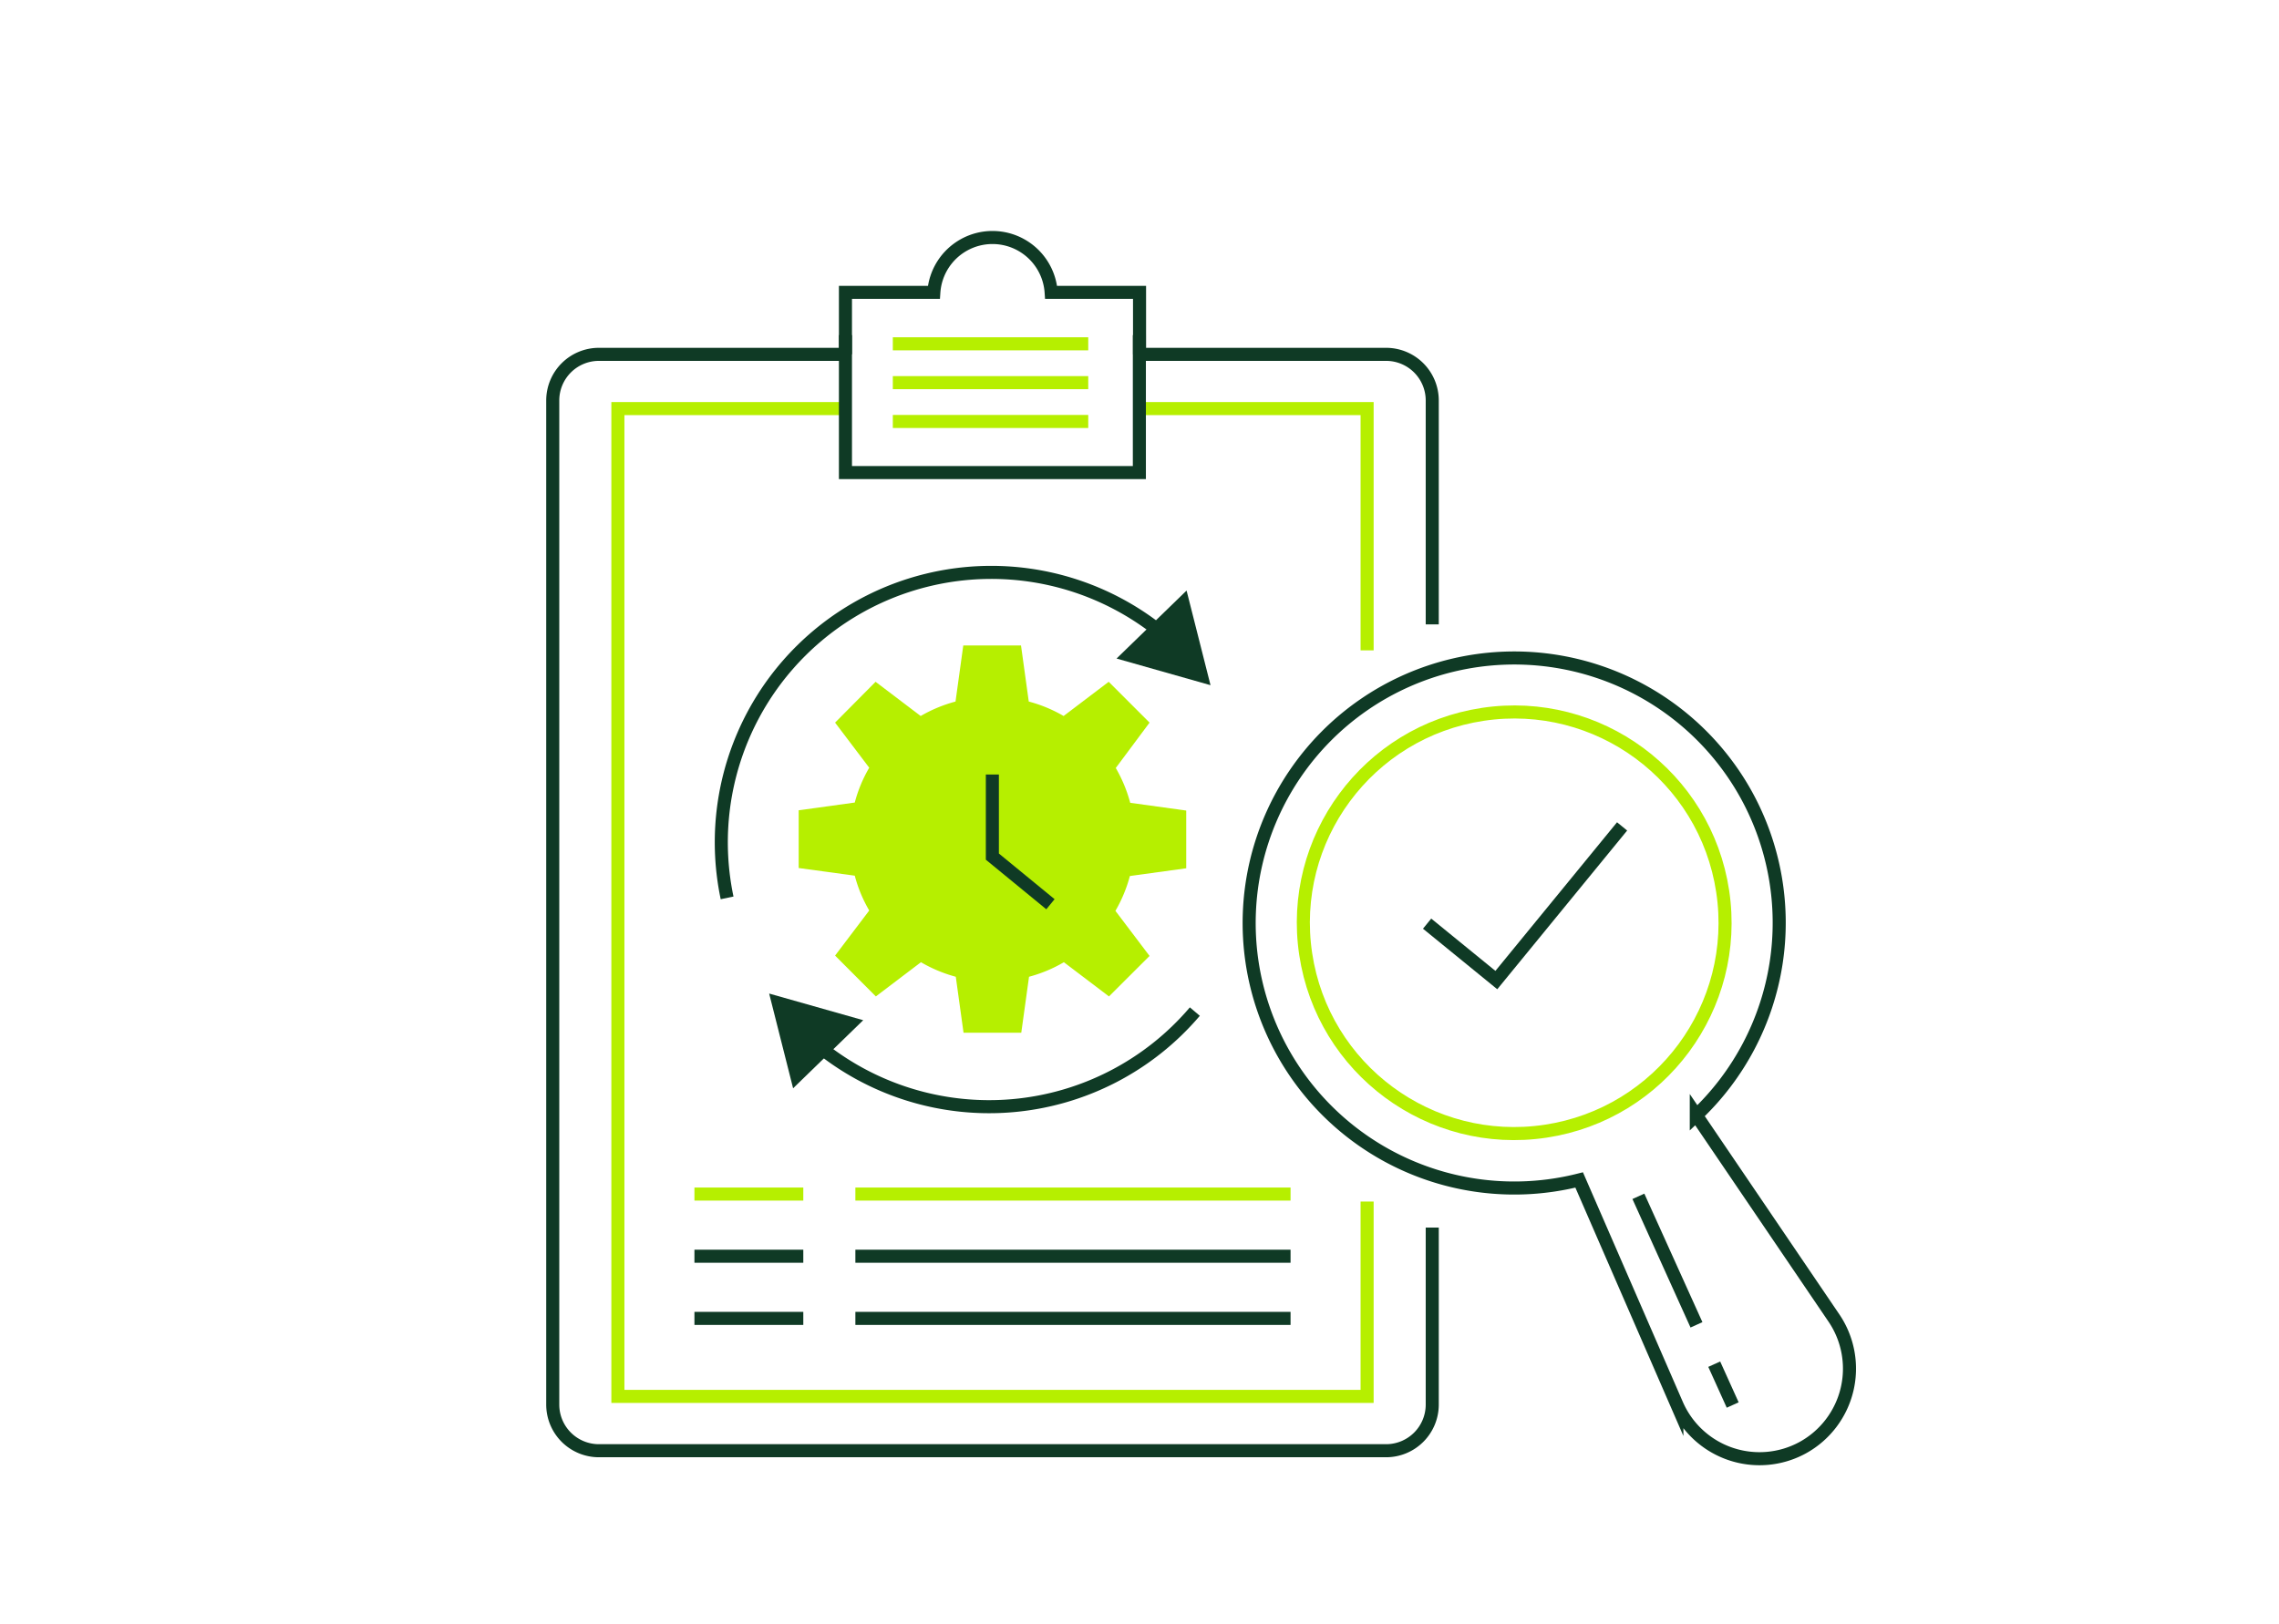 <svg xmlns="http://www.w3.org/2000/svg" id="Layer_1" data-name="Layer 1" viewBox="0 0 261.69 186.49"><defs><style>.cls-1,.cls-2{fill:none;stroke-miterlimit:10;stroke-width:1.5px;}.cls-1{stroke:#0f3a25;}.cls-2{stroke:#b6ef00;}.cls-3{fill:#b6ef00;}.cls-4{fill:#0f3a25;}</style></defs><title>VFG Website stuff</title><line class="cls-1" x1="79.74" y1="144.29" x2="92.24" y2="144.29"></line><line class="cls-1" x1="98.22" y1="144.29" x2="148.19" y2="144.29"></line><line class="cls-2" x1="79.74" y1="137.15" x2="92.24" y2="137.15"></line><line class="cls-2" x1="98.22" y1="137.15" x2="148.19" y2="137.15"></line><line class="cls-1" x1="79.74" y1="151.43" x2="92.24" y2="151.43"></line><line class="cls-1" x1="98.22" y1="151.43" x2="148.19" y2="151.43"></line><path class="cls-3" d="M136.21,99.73V93.1l-6.43-.89a16.46,16.46,0,0,0-1.66-4L132,83l-4.69-4.69-5.18,3.93a16,16,0,0,0-4-1.66l-.89-6.44h-6.63l-.89,6.44a16.24,16.24,0,0,0-4,1.66l-5.18-3.93L95.89,83l3.92,5.18a16.08,16.08,0,0,0-1.66,4l-6.44.89v6.63l6.44.88a15.93,15.93,0,0,0,1.66,4l-3.92,5.18,4.68,4.69,5.18-3.93a16.26,16.26,0,0,0,4,1.67l.89,6.43h6.63l.89-6.43a16,16,0,0,0,4-1.67l5.18,3.93L132,109.8l-3.92-5.18a16.3,16.3,0,0,0,1.66-4Z"></path><path class="cls-1" d="M83.49,103.13a31,31,0,0,1,50-30.35"></path><polygon class="cls-4" points="128.21 75.64 139 78.7 136.25 67.83 128.21 75.64"></polygon><polyline class="cls-2" points="113.95 88.96 113.95 98.39 120.62 103.86"></polyline><circle class="cls-2" cx="173.87" cy="106" r="24.21" transform="translate(-13.84 27.05) rotate(-8.56)"></circle><path class="cls-1" d="M200.54,91.33a30.44,30.44,0,1,0-19.21,44.2l11.22,25.8A10.35,10.35,0,0,0,207,166.28h0a10.36,10.36,0,0,0,3.58-14.9l-15.8-23.28A30.44,30.44,0,0,0,200.54,91.33Z"></path><polyline class="cls-1" points="163.87 106.09 171.82 112.57 186.26 94.92"></polyline><path class="cls-1" d="M164.46,71.72V46a5.3,5.3,0,0,0-5.3-5.3H130.85"></path><path class="cls-1" d="M97.08,40.7H68.77a5.3,5.3,0,0,0-5.3,5.3V161.33a5.3,5.3,0,0,0,5.3,5.3h90.39a5.3,5.3,0,0,0,5.3-5.3V141"></path><path class="cls-1" d="M97.08,40.7V33.58h10.15a6.75,6.75,0,0,1,13.47,0h10.15V40.7"></path><path class="cls-1" d="M137.2,116.19A31,31,0,0,1,93.82,120"></path><polygon class="cls-4" points="99.12 117.18 88.32 114.12 91.07 125 99.12 117.18"></polygon><line class="cls-1" x1="196.84" y1="156.69" x2="198.96" y2="161.38"></line><line class="cls-1" x1="188.13" y1="137.41" x2="194.8" y2="152.17"></line><line class="cls-2" x1="102.52" y1="48.41" x2="124.96" y2="48.41"></line><line class="cls-2" x1="102.52" y1="43.95" x2="124.96" y2="43.95"></line><line class="cls-2" x1="102.52" y1="39.49" x2="124.96" y2="39.49"></line><polyline class="cls-1" points="113.95 88.96 113.95 98.39 120.62 103.86"></polyline><polyline class="cls-2" points="130.85 46.93 156.98 46.93 156.98 74.7"></polyline><polyline class="cls-2" points="97.08 46.93 70.95 46.93 70.95 160.39 156.98 160.39 156.98 138.01"></polyline><polyline class="cls-1" points="130.83 38.49 130.83 54.28 97.08 54.28 97.08 38.49"></polyline></svg>
